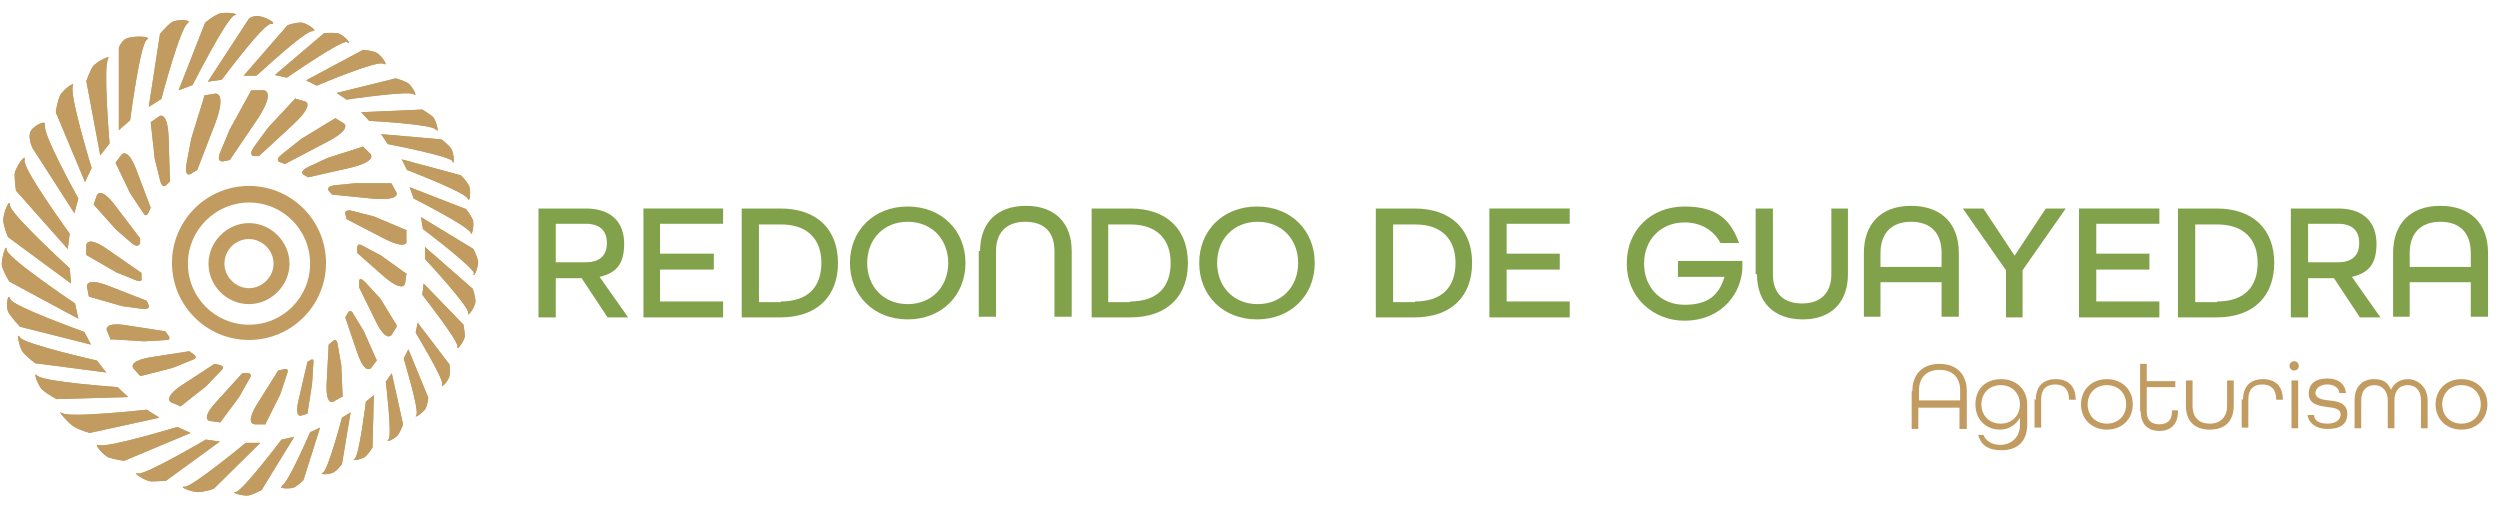 <?xml version="1.0" encoding="UTF-8"?>
<svg id="Capa_1" xmlns="http://www.w3.org/2000/svg" version="1.1" viewBox="0 0 376.5 76.1">
  <!-- Generator: Adobe Illustrator 29.1.0, SVG Export Plug-In . SVG Version: 2.1.0 Build 142)  -->
  <defs>
    <style>
      .st0 {
        fill: #c19b5f;
      }

      .st1 {
        fill: #81a24b;
      }
    </style>
  </defs>
  <path class="st1" d="M88.2,39.5c2.4,0,3.2-1.3,3.2-2.9s-.8-2.9-3.2-2.9h-4.5v5.8h4.5ZM81.2,31.4h7c4,0,5.8,2.2,5.8,5.3s-1.2,4.4-3.7,5l4.3,6.1h-3.1l-3.9-5.9h-3.9v5.9h-2.6v-16.4Z"/>
  <polygon class="st1" points="96.9 31.4 108.9 31.4 108.9 33.7 99.4 33.7 99.4 38.2 107.5 38.2 107.5 40.6 99.4 40.6 99.4 45.4 108.9 45.4 108.9 47.8 96.9 47.8 96.9 31.4"/>
  <path class="st1" d="M117.6,45.4c4.2,0,6.1-2.3,6.1-5.8s-2-5.8-6.1-5.8h-3.3v11.7h3.3ZM111.7,31.4h5.8c5.7,0,8.7,3.3,8.7,8.2s-3,8.2-8.7,8.2h-5.8v-16.4Z"/>
  <path class="st1" d="M142.8,39.6c0-3.6-2.5-6.2-6.1-6.2s-6.1,2.6-6.1,6.2,2.5,6.2,6.1,6.2,6.1-2.6,6.1-6.2M128,39.6c0-4.9,3.6-8.5,8.7-8.5s8.7,3.6,8.7,8.5-3.6,8.5-8.7,8.5-8.7-3.6-8.7-8.5"/>
  <path class="st1" d="M147.6,37.8c0-4.2,2.5-6.8,6.9-6.8s6.9,2.6,6.9,6.8v9.9h-2.6v-9.9c0-2.8-1.5-4.4-4.4-4.4s-4.4,1.7-4.4,4.4v9.9h-2.6v-9.9Z"/>
  <path class="st1" d="M170.2,45.4c4.2,0,6.1-2.3,6.1-5.8s-2-5.8-6.1-5.8h-3.3v11.7h3.3ZM164.4,31.4h5.8c5.7,0,8.7,3.3,8.7,8.2s-3,8.2-8.7,8.2h-5.8v-16.4Z"/>
  <path class="st1" d="M195.5,39.6c0-3.6-2.5-6.2-6.1-6.2s-6.1,2.6-6.1,6.2,2.5,6.2,6.1,6.2,6.1-2.6,6.1-6.2M180.6,39.6c0-4.9,3.6-8.5,8.7-8.5s8.7,3.6,8.7,8.5-3.6,8.5-8.7,8.5-8.7-3.6-8.7-8.5"/>
  <path class="st1" d="M213.1,45.4c4.2,0,6.1-2.3,6.1-5.8s-2-5.8-6.1-5.8h-3.3v11.7h3.3ZM207.2,31.4h5.8c5.7,0,8.7,3.3,8.7,8.2s-3,8.2-8.7,8.2h-5.8v-16.4Z"/>
  <polygon class="st1" points="224.3 31.4 236.4 31.4 236.4 33.7 226.9 33.7 226.9 38.2 234.9 38.2 234.9 40.6 226.9 40.6 226.9 45.4 236.4 45.4 236.4 47.8 224.3 47.8 224.3 31.4"/>
  <path class="st1" d="M245,39.6c0-4.9,3.6-8.5,8.7-8.5s7,2.2,8.2,5.5h-2.8c-1-1.9-2.9-3.1-5.4-3.1-3.6,0-6.1,2.6-6.1,6.2s2.5,6.2,6.1,6.2,5.2-1.5,6-4.2h-7v-2.4h9.7v1.3c-.4,4.5-3.9,7.7-8.7,7.7s-8.7-3.6-8.7-8.5"/>
  <path class="st1" d="M264.4,41.3v-9.9h2.6v9.9c0,2.8,1.5,4.4,4.4,4.4s4.4-1.7,4.4-4.4v-9.9h2.5v9.9c0,4.1-2.4,6.8-6.8,6.8s-6.9-2.6-6.9-6.8"/>
  <path class="st1" d="M292.4,40.2v-2.1c0-3-1.6-4.7-4.6-4.7s-4.6,1.8-4.6,4.7v2.1h9.2ZM280.7,38.1c0-4.3,2.5-7.1,7.1-7.1s7.2,2.7,7.2,7.1v9.6h-2.6v-5.2h-9.2v5.2h-2.5v-9.6Z"/>
  <polygon class="st1" points="302.1 40.7 295.6 31.4 298.7 31.4 303.4 38.5 308.1 31.4 311.1 31.4 304.6 40.7 304.6 47.8 302.1 47.8 302.1 40.7"/>
  <polygon class="st1" points="313.1 31.4 325.2 31.4 325.2 33.7 315.7 33.7 315.7 38.2 323.7 38.2 323.7 40.6 315.7 40.6 315.7 45.4 325.2 45.4 325.2 47.8 313.1 47.8 313.1 31.4"/>
  <path class="st1" d="M333.9,45.4c4.2,0,6.1-2.3,6.1-5.8s-2-5.8-6.1-5.8h-3.3v11.7h3.3ZM328,31.4h5.8c5.7,0,8.7,3.3,8.7,8.2s-3,8.2-8.7,8.2h-5.8v-16.4Z"/>
  <path class="st1" d="M352.1,39.5c2.4,0,3.2-1.3,3.2-2.9s-.8-2.9-3.2-2.9h-4.5v5.8h4.5ZM345.1,31.4h7c4,0,5.8,2.2,5.8,5.3s-1.2,4.4-3.7,5l4.3,6.1h-3.1l-3.9-5.9h-3.9v5.9h-2.6v-16.4Z"/>
  <path class="st1" d="M372.1,40.2v-2.1c0-3-1.6-4.7-4.6-4.7s-4.6,1.8-4.6,4.7v2.1h9.2ZM360.4,38.1c0-4.3,2.5-7.1,7.1-7.1s7.2,2.7,7.2,7.1v9.6h-2.6v-5.2h-9.2v5.2h-2.5v-9.6Z"/>
  <path class="st0" d="M30.6,14.4h0l1.8-.3s1.8-.3,0,4.5l-2.7,7-1,.6s-1,.6-.6-1.6l.7-3.7,2-6.5Z"/>
  <path class="st0" d="M30.6,14.4h0l1.8-.3s1.8-.3,0,4.5l-2.7,7-1,.6s-1,.6-.6-1.6l.7-3.7,2-6.5Z"/>
  <path class="st0" d="M37.8,13.6h1.9s1.9,0-.9,4.3l-4.2,6.2-1,.2s-1,.2-.5-1.2l1.5-3.6,3.3-6Z"/>
  <path class="st0" d="M37.8,13.6h1.9s1.9,0-.9,4.3l-4.2,6.2-1,.2s-1,.2-.5-1.2l1.5-3.6,3.3-6Z"/>
  <path class="st0" d="M44.6,14.9h0l1.4.4s1.4.4-1.8,3.4l-5.2,4.8h-.8c0,0-.8-.1,0-1.3l2.2-3,4.1-4.4Z"/>
  <path class="st0" d="M44.6,14.9h0l1.4.4s1.4.4-1.8,3.4l-5.2,4.8h-.8c0,0-.8-.1,0-1.3l2.2-3,4.1-4.4Z"/>
  <path class="st0" d="M50.5,17.8h0l1.3.8s1.3.8-2.6,2.8l-6.3,3.3-.8-.3s-.8-.3.4-1.2l2.9-2.3,5.1-3.1Z"/>
  <path class="st0" d="M50.5,17.8h0l1.3.8s1.3.8-2.6,2.8l-6.3,3.3-.8-.3s-.8-.3.4-1.2l2.9-2.3,5.1-3.1Z"/>
  <path class="st0" d="M54.7,22.1h0l1.1,1.1s1.1,1.1-3.2,2.1l-6.2,1.4-.7-.4s-.7-.4.6-1.1l3-1.4,5.3-1.7Z"/>
  <path class="st0" d="M54.7,22.1h0l1.1,1.1s1.1,1.1-3.2,2.1l-6.2,1.4-.7-.4s-.7-.4.6-1.1l3-1.4,5.3-1.7Z"/>
  <path class="st0" d="M59,27.7h0l.7,1.3s.7,1.3-3.7.9l-6-.6-.5-.6s-.5-.6.9-.8l3.1-.3h5.4Z"/>
  <path class="st0" d="M59,27.7h0l.7,1.3s.7,1.3-3.7.9l-6-.6-.5-.6s-.5-.6.9-.8l3.1-.3h5.4Z"/>
  <path class="st0" d="M61.2,34.8h0v1.5c.1,0,.2,1.5-3.6-.5l-5.4-2.8-.2-.8s-.2-.8,1.2-.4l3.1.8,5,2.1Z"/>
  <path class="st0" d="M61.2,34.8h0v1.5c.1,0,.2,1.5-3.6-.5l-5.4-2.8-.2-.8s-.2-.8,1.2-.4l3.1.8,5,2.1Z"/>
  <path class="st0" d="M61.2,41.3h0l-.2,1.4s-.2,1.4-3-.9l-4.2-3.7v-.8s0-.7.6-.4l3,1.6,3.9,2.8Z"/>
  <path class="st0" d="M61.2,41.3h0l-.2,1.4s-.2,1.4-3-.9l-4.2-3.7v-.8s0-.7.6-.4l3,1.6,3.9,2.8Z"/>
  <path class="st0" d="M59.8,49.1h0l-.8,1.3s-.8,1.3-2.4-2l-2.5-5.1v-.9c0,0-.1-.9.9.1l2.3,2.5,2.5,4.1Z"/>
  <path class="st0" d="M59.8,49.1h0l-.8,1.3s-.8,1.3-2.4-2l-2.5-5.1v-.9c0,0-.1-.9.9.1l2.3,2.5,2.5,4.1Z"/>
  <path class="st0" d="M56.8,54.2h0l-.9,1.2s-.9,1.2-2.1-2.3l-1.8-5.3.4-.7s.3-.6.7,0l1.7,2.8,1.9,4.3Z"/>
  <path class="st0" d="M56.8,54.2h0l-.9,1.2s-.9,1.2-2.1-2.3l-1.8-5.3.4-.7s.3-.6.7,0l1.7,2.8,1.9,4.3Z"/>
  <path class="st0" d="M51.4,59.8h0l-1.2.7s-1.2.7-1-2.9l.3-5.7.6-.5s.5-.5.7.2l.6,3.4.2,4.8Z"/>
  <path class="st0" d="M51.4,59.8h0l-1.2.7s-1.2.7-1-2.9l.3-5.7.6-.5s.5-.5.7.2l.6,3.4.2,4.8Z"/>
  <path class="st0" d="M40,63.9h-1.6c0,0-1.6.1.3-3l3.2-5.1.9-.2s.7-.2.5.5l-1.1,3.3-2.2,4.4Z"/>
  <path class="st0" d="M40,63.9h-1.6c0,0-1.6.1.3-3l3.2-5.1.9-.2s.7-.2.5.5l-1.1,3.3-2.2,4.4Z"/>
  <path class="st0" d="M33.1,63.6h0l-1.5-.2s-1.5-.2,1-2.9l3.9-4.3h.8s.7,0,.4.6l-1.7,3-2.9,3.9Z"/>
  <path class="st0" d="M33.1,63.6h0l-1.5-.2s-1.5-.2,1-2.9l3.9-4.3h.8s.7,0,.4.6l-1.7,3-2.9,3.9Z"/>
  <path class="st0" d="M27.2,61.2h0l-1.4-.6s-1.4-.6,1.6-2.6l4.9-3.2.9.2s.7.2.2.7l-2.4,2.5-3.8,3Z"/>
  <path class="st0" d="M27.2,61.2h0l-1.4-.6s-1.4-.6,1.6-2.6l4.9-3.2.9.2s.7.2.2.7l-2.4,2.5-3.8,3Z"/>
  <path class="st0" d="M21.1,56.6h0l-1-1.1s-1-1.1,2.6-1.7l5.8-.9.7.5s.6.4,0,.7l-3.2,1.3-4.7,1.2Z"/>
  <path class="st0" d="M21.1,56.6h0l-1-1.1s-1-1.1,2.6-1.7l5.8-.9.7.5s.6.4,0,.7l-3.2,1.3-4.7,1.2Z"/>
  <path class="st0" d="M16.7,51.2h0l-.6-1.4s-.6-1.4,3-.8l5.8.9.5.7s.4.6-.3.6l-3.4.2-4.9-.3Z"/>
  <path class="st0" d="M16.7,51.2h0l-.6-1.4s-.6-1.4,3-.8l5.8.9.5.7s.4.6-.3.6l-3.4.2-4.9-.3Z"/>
  <path class="st0" d="M13.4,44.7h0l-.3-1.5s-.3-1.5,3.1-.2l5.9,2.3.3.7s.3.7-1.1.5l-2.9-.4-4.9-1.4Z"/>
  <path class="st0" d="M13.4,44.7h0l-.3-1.5s-.3-1.5,3.1-.2l5.9,2.3.3.7s.3.7-1.1.5l-2.9-.4-4.9-1.4Z"/>
  <path class="st0" d="M13,38.4h0v-1.5c0,0,.1-1.5,3.1.6l5.2,3.6v.8c.1,0,.2.8-1.1.2l-2.7-1.1-4.5-2.6Z"/>
  <path class="st0" d="M13,38.4h0v-1.5c0,0,.1-1.5,3.1.6l5.2,3.6v.8c.1,0,.2.8-1.1.2l-2.7-1.1-4.5-2.6Z"/>
  <path class="st0" d="M14.1,30.8h0l.5-1.4s.5-1.4,2.7,1.5l3.8,5v.8c-.1,0-.3.8-1.4-.2l-2.2-1.9-3.4-3.8Z"/>
  <path class="st0" d="M14.1,30.8h0l.5-1.4s.5-1.4,2.7,1.5l3.8,5v.8c-.1,0-.3.8-1.4-.2l-2.2-1.9-3.4-3.8Z"/>
  <path class="st0" d="M17.4,24.5h0l.9-1.2s.9-1.2,2.2,2.2l2.2,5.8-.4.8s-.3.7-.7,0l-2-3-2.2-4.6Z"/>
  <path class="st0" d="M17.4,24.5h0l.9-1.2s.9-1.2,2.2,2.2l2.2,5.8-.4.8s-.3.7-.7,0l-2-3-2.2-4.6Z"/>
  <path class="st0" d="M22.7,18.4h0l1.3-.9s1.3-.9,1.4,3.5l.2,6.3-.6.6s-.6.6-.9-.8l-.8-3.2-.6-5.5Z"/>
  <path class="st0" d="M22.7,18.4h0l1.3-.9s1.3-.9,1.4,3.5l.2,6.3-.6.6s-.6.6-.9-.8l-.8-3.2-.6-5.5Z"/>
  <path class="st0" d="M46.3,62.3h0l-1,.3s-1,.3-.3-2.5l1.3-5.6.5-.3s.5-.3.4.4l-.2,3.2-.7,4.5Z"/>
  <path class="st0" d="M46.3,62.3h0l-1,.3s-1,.3-.3-2.5l1.3-5.6.5-.3s.5-.3.4.4l-.2,3.2-.7,4.5Z"/>
  <path class="st0" d="M47.1,4.6c.9.2-.9-1.2-1.8-1.2s-2,.4-2,.4l-6.6,7.6h1.9c0,.1,7.5-7,8.5-6.7"/>
  <path class="st0" d="M47.1,4.6c.9.2-.9-1.2-1.8-1.2s-2,.4-2,.4l-6.6,7.6h1.9c0,.1,7.5-7,8.5-6.7"/>
  <path class="st0" d="M52.3,6.4c.9.4-.7-1.3-1.5-1.4-.8-.1-2,0-2,0l-7.4,6.3,1.8.4s8.2-5.7,9.1-5.4"/>
  <path class="st0" d="M52.3,6.4c.9.4-.7-1.3-1.5-1.4-.8-.1-2,0-2,0l-7.4,6.3,1.8.4s8.2-5.7,9.1-5.4"/>
  <path class="st0" d="M57.8,9.6c.8.5-.4-1.4-1.2-1.7-.7-.3-1.9-.4-1.9-.4l-8.6,4.6,1.6.8s9.2-3.9,10-3.3"/>
  <path class="st0" d="M57.8,9.6c.8.5-.4-1.4-1.2-1.7-.7-.3-1.9-.4-1.9-.4l-8.6,4.6,1.6.8s9.2-3.9,10-3.3"/>
  <path class="st0" d="M62.3,14.2c.7.6-.2-1.3-.9-1.7-.7-.4-1.8-.7-1.8-.7l-8.9,2.2,1.5,1s9.4-1.4,10.1-.8"/>
  <path class="st0" d="M62.3,14.2c.7.6-.2-1.3-.9-1.7-.7-.4-1.8-.7-1.8-.7l-8.9,2.2,1.5,1s9.4-1.4,10.1-.8"/>
  <path class="st0" d="M70.9,35c.1.9.6-1.2.3-1.9-.3-.7-1-1.6-1-1.6l-8.5-3.3.6,1.7s8.5,4.3,8.6,5.2"/>
  <path class="st0" d="M70.9,35c.1.9.6-1.2.3-1.9-.3-.7-1-1.6-1-1.6l-8.5-3.3.6,1.7s8.5,4.3,8.6,5.2"/>
  <path class="st0" d="M65.7,19.5c.5.8,0-1.4-.5-1.9-.6-.5-1.6-1.1-1.6-1.1l-9.2.4,1.2,1.3s9.5.5,10,1.3"/>
  <path class="st0" d="M65.7,19.5c.5.8,0-1.4-.5-1.9-.6-.5-1.6-1.1-1.6-1.1l-9.2.4,1.2,1.3s9.5.5,10,1.3"/>
  <path class="st0" d="M68.1,24.3c.4.8.3-1.3-.2-2-.5-.6-1.4-1.3-1.4-1.3l-9.1-.8,1,1.5s9.4,1.8,9.8,2.6"/>
  <path class="st0" d="M68.1,24.3c.4.8.3-1.3-.2-2-.5-.6-1.4-1.3-1.4-1.3l-9.1-.8,1,1.5s9.4,1.8,9.8,2.6"/>
  <path class="st0" d="M70.5,29.9c.2.9.5-1.3.1-2-.4-.7-1.2-1.5-1.2-1.5l-8.9-2.4.8,1.6s8.9,3.4,9.1,4.3"/>
  <path class="st0" d="M70.5,29.9c.2.9.5-1.3.1-2-.4-.7-1.2-1.5-1.2-1.5l-8.9-2.4.8,1.6s8.9,3.4,9.1,4.3"/>
  <path class="st0" d="M71.3,41.2c0,.9.8-1.1.7-1.9-.2-.8-.7-1.8-.7-1.8l-7.9-4.8.3,1.8s7.7,5.8,7.7,6.7"/>
  <path class="st0" d="M71.3,41.2c0,.9.8-1.1.7-1.9-.2-.8-.7-1.8-.7-1.8l-7.9-4.8.3,1.8s7.7,5.8,7.7,6.7"/>
  <path class="st0" d="M70.5,47.1c-.2.9,1.1-.9,1.1-1.7,0-.8-.4-1.9-.4-1.9l-7.2-6.3v1.8c0,0,6.7,7.2,6.5,8.1"/>
  <path class="st0" d="M70.5,47.1c-.2.9,1.1-.9,1.1-1.7,0-.8-.4-1.9-.4-1.9l-7.2-6.3v1.8c0,0,6.7,7.2,6.5,8.1"/>
  <path class="st0" d="M68.9,52.2c-.2.8,1-.8,1.1-1.5,0-.7-.2-1.8-.2-1.8l-6-6.2-.2,1.7s5.5,7,5.3,7.8"/>
  <path class="st0" d="M68.9,52.2c-.2.8,1-.8,1.1-1.5,0-.7-.2-1.8-.2-1.8l-6-6.2-.2,1.7s5.5,7,5.3,7.8"/>
  <path class="st0" d="M66.6,57.9c-.3.8,1-.6,1.1-1.3s0-1.7,0-1.7l-4.8-6.3-.3,1.5s4.3,7.1,4,7.8"/>
  <path class="st0" d="M66.6,57.9c-.3.8,1-.6,1.1-1.3s0-1.7,0-1.7l-4.8-6.3-.3,1.5s4.3,7.1,4,7.8"/>
  <path class="st0" d="M62.7,62.5c-.5.7,1.1-.4,1.4-1,.3-.6.4-1.6.4-1.6l-3-7.3-.7,1.4s2.4,7.9,1.9,8.5"/>
  <path class="st0" d="M62.7,62.5c-.5.7,1.1-.4,1.4-1,.3-.6.4-1.6.4-1.6l-3-7.3-.7,1.4s2.4,7.9,1.9,8.5"/>
  <path class="st0" d="M58.5,66.2c-.6.6,1.2-.2,1.5-.8.4-.6.7-1.5.7-1.5l-1.7-7.7-.9,1.3s1,8.2.4,8.7"/>
  <path class="st0" d="M58.5,66.2c-.6.6,1.2-.2,1.5-.8.4-.6.7-1.5.7-1.5l-1.7-7.7-.9,1.3s1,8.2.4,8.7"/>
  <path class="st0" d="M53.4,69.1c-.7.4,1.2.1,1.7-.4.5-.5,1-1.3,1-1.3l.2-7.9-1.2,1s-1,8.2-1.7,8.6"/>
  <path class="st0" d="M53.4,69.1c-.7.4,1.2.1,1.7-.4.5-.5,1-1.3,1-1.3l.2-7.9-1.2,1s-1,8.2-1.7,8.6"/>
  <path class="st0" d="M48.6,71.2c-.7.3,1.1.3,1.7-.1.6-.4,1.2-1.2,1.2-1.2l1.3-7.8-1.3.8s-2.1,8-2.9,8.3"/>
  <path class="st0" d="M48.6,71.2c-.7.3,1.1.3,1.7-.1.6-.4,1.2-1.2,1.2-1.2l1.3-7.8-1.3.8s-2.1,8-2.9,8.3"/>
  <path class="st0" d="M42.5,73.3c-.8.2,1.1.4,1.8.1.6-.3,1.4-1.1,1.4-1.1l2.5-7.9-1.5.7s-3.4,7.9-4.3,8.1"/>
  <path class="st0" d="M42.5,73.3c-.8.2,1.1.4,1.8.1.6-.3,1.4-1.1,1.4-1.1l2.5-7.9-1.5.7s-3.4,7.9-4.3,8.1"/>
  <path class="st0" d="M35.5,74.1c-1,0,1.2.7,2,.5.8-.2,1.9-.8,1.9-.8l4.9-8-1.9.4s-5.9,7.8-6.9,7.9"/>
  <path class="st0" d="M35.5,74.1c-1,0,1.2.7,2,.5.8-.2,1.9-.8,1.9-.8l4.9-8-1.9.4s-5.9,7.8-6.9,7.9"/>
  <path class="st0" d="M20.8,71.3c-1.1-.3,1,1.1,1.9,1.2.9,0,2.3-.1,2.3-.1l8.1-5.9-2.1-.3s-9.2,5.4-10.2,5.1"/>
  <path class="st0" d="M20.8,71.3c-1.1-.3,1,1.1,1.9,1.2.9,0,2.3-.1,2.3-.1l8.1-5.9-2.1-.3s-9.2,5.4-10.2,5.1"/>
  <path class="st0" d="M14.9,67.1c-1-.6.6,1.5,1.5,1.8.9.3,2.3.5,2.3.5l10-4.2-2-.9s-10.9,3.3-11.8,2.7"/>
  <path class="st0" d="M14.9,67.1c-1-.6.6,1.5,1.5,1.8.9.3,2.3.5,2.3.5l10-4.2-2-.9s-10.9,3.3-11.8,2.7"/>
  <path class="st0" d="M9.3,62.2c-.9-.7,1,1.6,1.9,2.1.9.5,2.3.9,2.3.9l10.5-2.3-1.9-1.2s-11.9,1.3-12.7.5"/>
  <path class="st0" d="M9.3,62.2c-.9-.7,1,1.6,1.9,2.1.9.5,2.3.9,2.3.9l10.5-2.3-1.9-1.2s-11.9,1.3-12.7.5"/>
  <path class="st0" d="M5.6,56.6c-.7-.9.1,1.6.9,2.2.7.6,2,1.3,2,1.3l10.8-.3-1.6-1.5s-11.3-.8-12-1.7"/>
  <path class="st0" d="M5.6,56.6c-.7-.9.1,1.6.9,2.2.7.6,2,1.3,2,1.3l10.8-.3-1.6-1.5s-11.3-.8-12-1.7"/>
  <path class="st0" d="M3,50.8c-.6-1-.1,1.6.5,2.3.6.7,1.8,1.6,1.8,1.6l10.7,1.4-1.4-1.8s-11.1-2.5-11.6-3.5"/>
  <path class="st0" d="M3,50.8c-.6-1-.1,1.6.5,2.3.6.7,1.8,1.6,1.8,1.6l10.7,1.4-1.4-1.8s-11.1-2.5-11.6-3.5"/>
  <path class="st0" d="M1.5,45c-.3-1.1-.7,1.3-.2,2.1.5.8,1.7,2.1,1.7,2.1l10.7,2.7-1-1.9s-10.8-3.9-11.1-4.9"/>
  <path class="st0" d="M1.5,45c-.3-1.1-.7,1.3-.2,2.1.5.8,1.7,2.1,1.7,2.1l10.7,2.7-1-1.9s-10.8-3.9-11.1-4.9"/>
  <path class="st0" d="M1,37.6c0-1.2-.9,1.5-.7,2.5.3,1,1.1,2.3,1.1,2.3l10.4,5.6-.5-2.3S1,38.8,1,37.6"/>
  <path class="st0" d="M1,37.6c0-1.2-.9,1.5-.7,2.5.3,1,1.1,2.3,1.1,2.3l10.4,5.6-.5-2.3S1,38.8,1,37.6"/>
  <path class="st0" d="M1.5,30.9c0-1.2-1.1,1.3-1,2.4.1,1,.7,2.4.7,2.4l9.5,7-.2-2.3S1.4,32.1,1.5,30.9"/>
  <path class="st0" d="M1.5,30.9c0-1.2-1.1,1.3-1,2.4.1,1,.7,2.4.7,2.4l9.5,7-.2-2.3S1.4,32.1,1.5,30.9"/>
  <path class="st0" d="M3.7,24.1c.3-1.2-1.4,1.1-1.5,2.1,0,1,.2,2.5.2,2.5l7.8,8.8.3-2.3s-7.2-9.9-6.8-11.1"/>
  <path class="st0" d="M3.7,24.1c.3-1.2-1.4,1.1-1.5,2.1,0,1,.2,2.5.2,2.5l7.8,8.8.3-2.3s-7.2-9.9-6.8-11.1"/>
  <path class="st0" d="M6.7,18.9c.5-1.1-2.1.2-2.2,1.2-.2,1,.4,2.2.4,2.2l6.3,9.8.6-2.2s-5.5-9.9-5-11"/>
  <path class="st0" d="M6.7,18.9c.5-1.1-2.1.2-2.2,1.2-.2,1,.4,2.2.4,2.2l6.3,9.8.6-2.2s-5.5-9.9-5-11"/>
  <path class="st0" d="M10.9,13c.7-1-1.6.6-1.9,1.5-.4.9-.6,2.4-.6,2.4l4.4,10.5,1-2.1s-3.5-11.4-2.8-12.4"/>
  <path class="st0" d="M10.9,13c.7-1-1.6.6-1.9,1.5-.4.9-.6,2.4-.6,2.4l4.4,10.5,1-2.1s-3.5-11.4-2.8-12.4"/>
  <path class="st0" d="M16.2,8.9c.8-.8-1.6.3-2.2,1.1-.5.8-1,2.2-1,2.2l2.1,11.2,1.4-1.8s-1-11.9-.2-12.7"/>
  <path class="st0" d="M16.2,8.9c.8-.8-1.6.3-2.2,1.1-.5.8-1,2.2-1,2.2l2.1,11.2,1.4-1.8s-1-11.9-.2-12.7"/>
  <path class="st0" d="M22.1,6c1-.6-2.6-.7-3.4,0-.7.7-.8,1.2-.8,1.2v12.4c0,0,1.7-1.5,1.7-1.5,0,0,1.5-11.5,2.5-12.1"/>
  <path class="st0" d="M22.1,6c1-.6-2.6-.7-3.4,0-.7.7-.8,1.2-.8,1.2v12.4c0,0,1.7-1.5,1.7-1.5,0,0,1.5-11.5,2.5-12.1"/>
  <path class="st0" d="M28.2,3.5c1-.5-1.6-.7-2.4-.1-.8.6-1.7,1.7-1.7,1.7l-1.7,11,1.9-1.2s2.9-11,4-11.4"/>
  <path class="st0" d="M28.2,3.5c1-.5-1.6-.7-2.4-.1-.8.6-1.7,1.7-1.7,1.7l-1.7,11,1.9-1.2s2.9-11,4-11.4"/>
  <path class="st0" d="M35.3,2.3c1.1-.2-1.5-.6-2.4-.2-.9.4-2,1.3-2,1.3l-4,10.2,2.1-.8s5.2-10.2,6.3-10.5"/>
  <path class="st0" d="M35.3,2.3c1.1-.2-1.5-.6-2.4-.2-.9.4-2,1.3-2,1.3l-4,10.2,2.1-.8s5.2-10.2,6.3-10.5"/>
  <path class="st0" d="M40.8,3.6c1.1,0-.6-.9-1.5-1.1-1.1-.3-1.8.3-1.8.3l-6.2,9.5,2.1-.3s6.3-8.5,7.4-8.4"/>
  <path class="st0" d="M40.8,3.6c1.1,0-.6-.9-1.5-1.1-1.1-.3-1.8.3-1.8.3l-6.2,9.5,2.1-.3s6.3-8.5,7.4-8.4"/>
  <path class="st0" d="M27.8,73.3c-1.1-.1,1.2.9,2.1.8.9,0,2.3-.5,2.3-.5l7-6.9h-2.2c0,0-8.1,6.7-9.2,6.6"/>
  <path class="st0" d="M27.8,73.3c-1.1-.1,1.2.9,2.1.8.9,0,2.3-.5,2.3-.5l7-6.9h-2.2c0,0-8.1,6.7-9.2,6.6"/>
  <path class="st0" d="M37.5,36c-2.1,0-3.7,1.7-3.7,3.7s1.7,3.7,3.7,3.7,3.7-1.7,3.7-3.7-1.7-3.7-3.7-3.7M37.5,45.8c-3.4,0-6.1-2.8-6.1-6.1s2.8-6.1,6.1-6.1,6.1,2.8,6.1,6.1-2.8,6.1-6.1,6.1"/>
  <path class="st0" d="M37.5,30.5c-5,0-9.2,4.1-9.2,9.2s4.1,9.2,9.2,9.2,9.2-4.1,9.2-9.2-4.1-9.2-9.2-9.2M37.5,51.2c-6.4,0-11.6-5.2-11.6-11.6s5.2-11.6,11.6-11.6,11.6,5.2,11.6,11.6-5.2,11.6-11.6,11.6"/>
  <path class="st0" d="M295.2,60.3v-1.5c0-1.9-1.1-3.1-3.1-3.1s-3.1,1.2-3.1,3.1v1.5h6.2ZM288,58.9c0-2.5,1.5-4.1,4.1-4.1s4.1,1.6,4.1,4.1v5.7h-1.1v-3.2h-6.2v3.2h-1v-5.7Z"/>
  <path class="st0" d="M304.2,60.9c0-1.7-1.2-2.9-2.9-2.9s-2.9,1.2-2.9,2.9,1.2,2.9,2.9,2.9,2.9-1.2,2.9-2.9M297.7,65.5h1c.4,1,1.4,1.5,2.6,1.5s2.9-.8,2.9-3v-1.1c-.6,1.1-1.7,1.8-3,1.8-2,0-3.7-1.4-3.7-3.8s1.6-3.8,3.9-3.8,3.9,1.6,3.9,3.8v3c0,2.8-1.7,3.9-3.8,3.9s-3.1-.7-3.6-2.3"/>
  <path class="st0" d="M306.6,60.2c0-2.1,1.2-3.1,3-3.1s3,1,3,3.1h0c0,0-1,0-1,0h0c0-1.6-.8-2.3-2.1-2.3s-2.1.7-2.1,2.2v4.3h-1v-4.3Z"/>
  <path class="st0" d="M320.2,60.9c0-1.7-1.2-2.9-2.9-2.9s-2.9,1.2-2.9,2.9,1.2,2.9,2.9,2.9,2.9-1.2,2.9-2.9M313.4,60.9c0-2.2,1.6-3.8,3.9-3.8s3.9,1.6,3.9,3.8-1.6,3.8-3.9,3.8-3.9-1.6-3.9-3.8"/>
  <path class="st0" d="M322.3,61.9v-7.1h1v2.6h4.3v.9h-4.3v3.7c0,1.3.7,1.9,1.9,1.9s1.9-.6,1.9-1.9v-.2h.9v.2c0,1.9-1.1,2.9-2.8,2.9s-2.8-1-2.8-2.9"/>
  <path class="st0" d="M329.2,61.1v-3.8h1v3.8c0,1.8,1,2.7,2.6,2.7s2.6-1,2.6-2.7v-3.8h1v3.8c0,2.4-1.4,3.6-3.6,3.6s-3.6-1.2-3.6-3.6"/>
  <path class="st0" d="M337.8,60.2c0-2.1,1.2-3.1,3-3.1s3,1,3,3.1h0c0,0-1,0-1,0h0c0-1.6-.8-2.3-2.1-2.3s-2.1.7-2.1,2.2v4.3h-1v-4.3Z"/>
  <path class="st0" d="M345.1,57.3h1v7.2h-1v-7.2ZM344.8,55.1c0-.4.3-.7.7-.7s.7.3.7.7-.3.7-.7.7-.7-.3-.7-.7"/>
  <path class="st0" d="M347.5,62.5h1c0,.8.7,1.3,2,1.3s2-.6,2-1.4-.9-1-2-1.1c-1.3-.2-2.8-.4-2.8-2s1.1-2.3,2.8-2.3,2.7.9,2.8,2.2h-1c0-.7-.7-1.3-1.8-1.3s-1.8.6-1.8,1.3.9,1,2,1.1c1.1.1,2.8.3,2.8,2s-1.2,2.3-3,2.3-2.9-1-3-2.2"/>
  <path class="st0" d="M354.6,60.3c0-2.2,1.3-3.2,2.9-3.2s2.1.6,2.6,1.6c.5-1.1,1.4-1.6,2.6-1.6s2.9,1,2.9,3.2v4.2h-1v-4.2c0-1.5-.8-2.3-2-2.3s-2,.8-2,2.3v4.2h-1v-4.2c0-1.5-.9-2.3-2-2.3s-2,.7-2,2.3v4.2h-1v-4.2Z"/>
  <path class="st0" d="M373.6,60.9c0-1.7-1.2-2.9-2.9-2.9s-2.9,1.2-2.9,2.9,1.2,2.9,2.9,2.9,2.9-1.2,2.9-2.9M366.8,60.9c0-2.2,1.6-3.8,3.9-3.8s3.9,1.6,3.9,3.8-1.6,3.8-3.9,3.8-3.9-1.6-3.9-3.8"/>
</svg>
